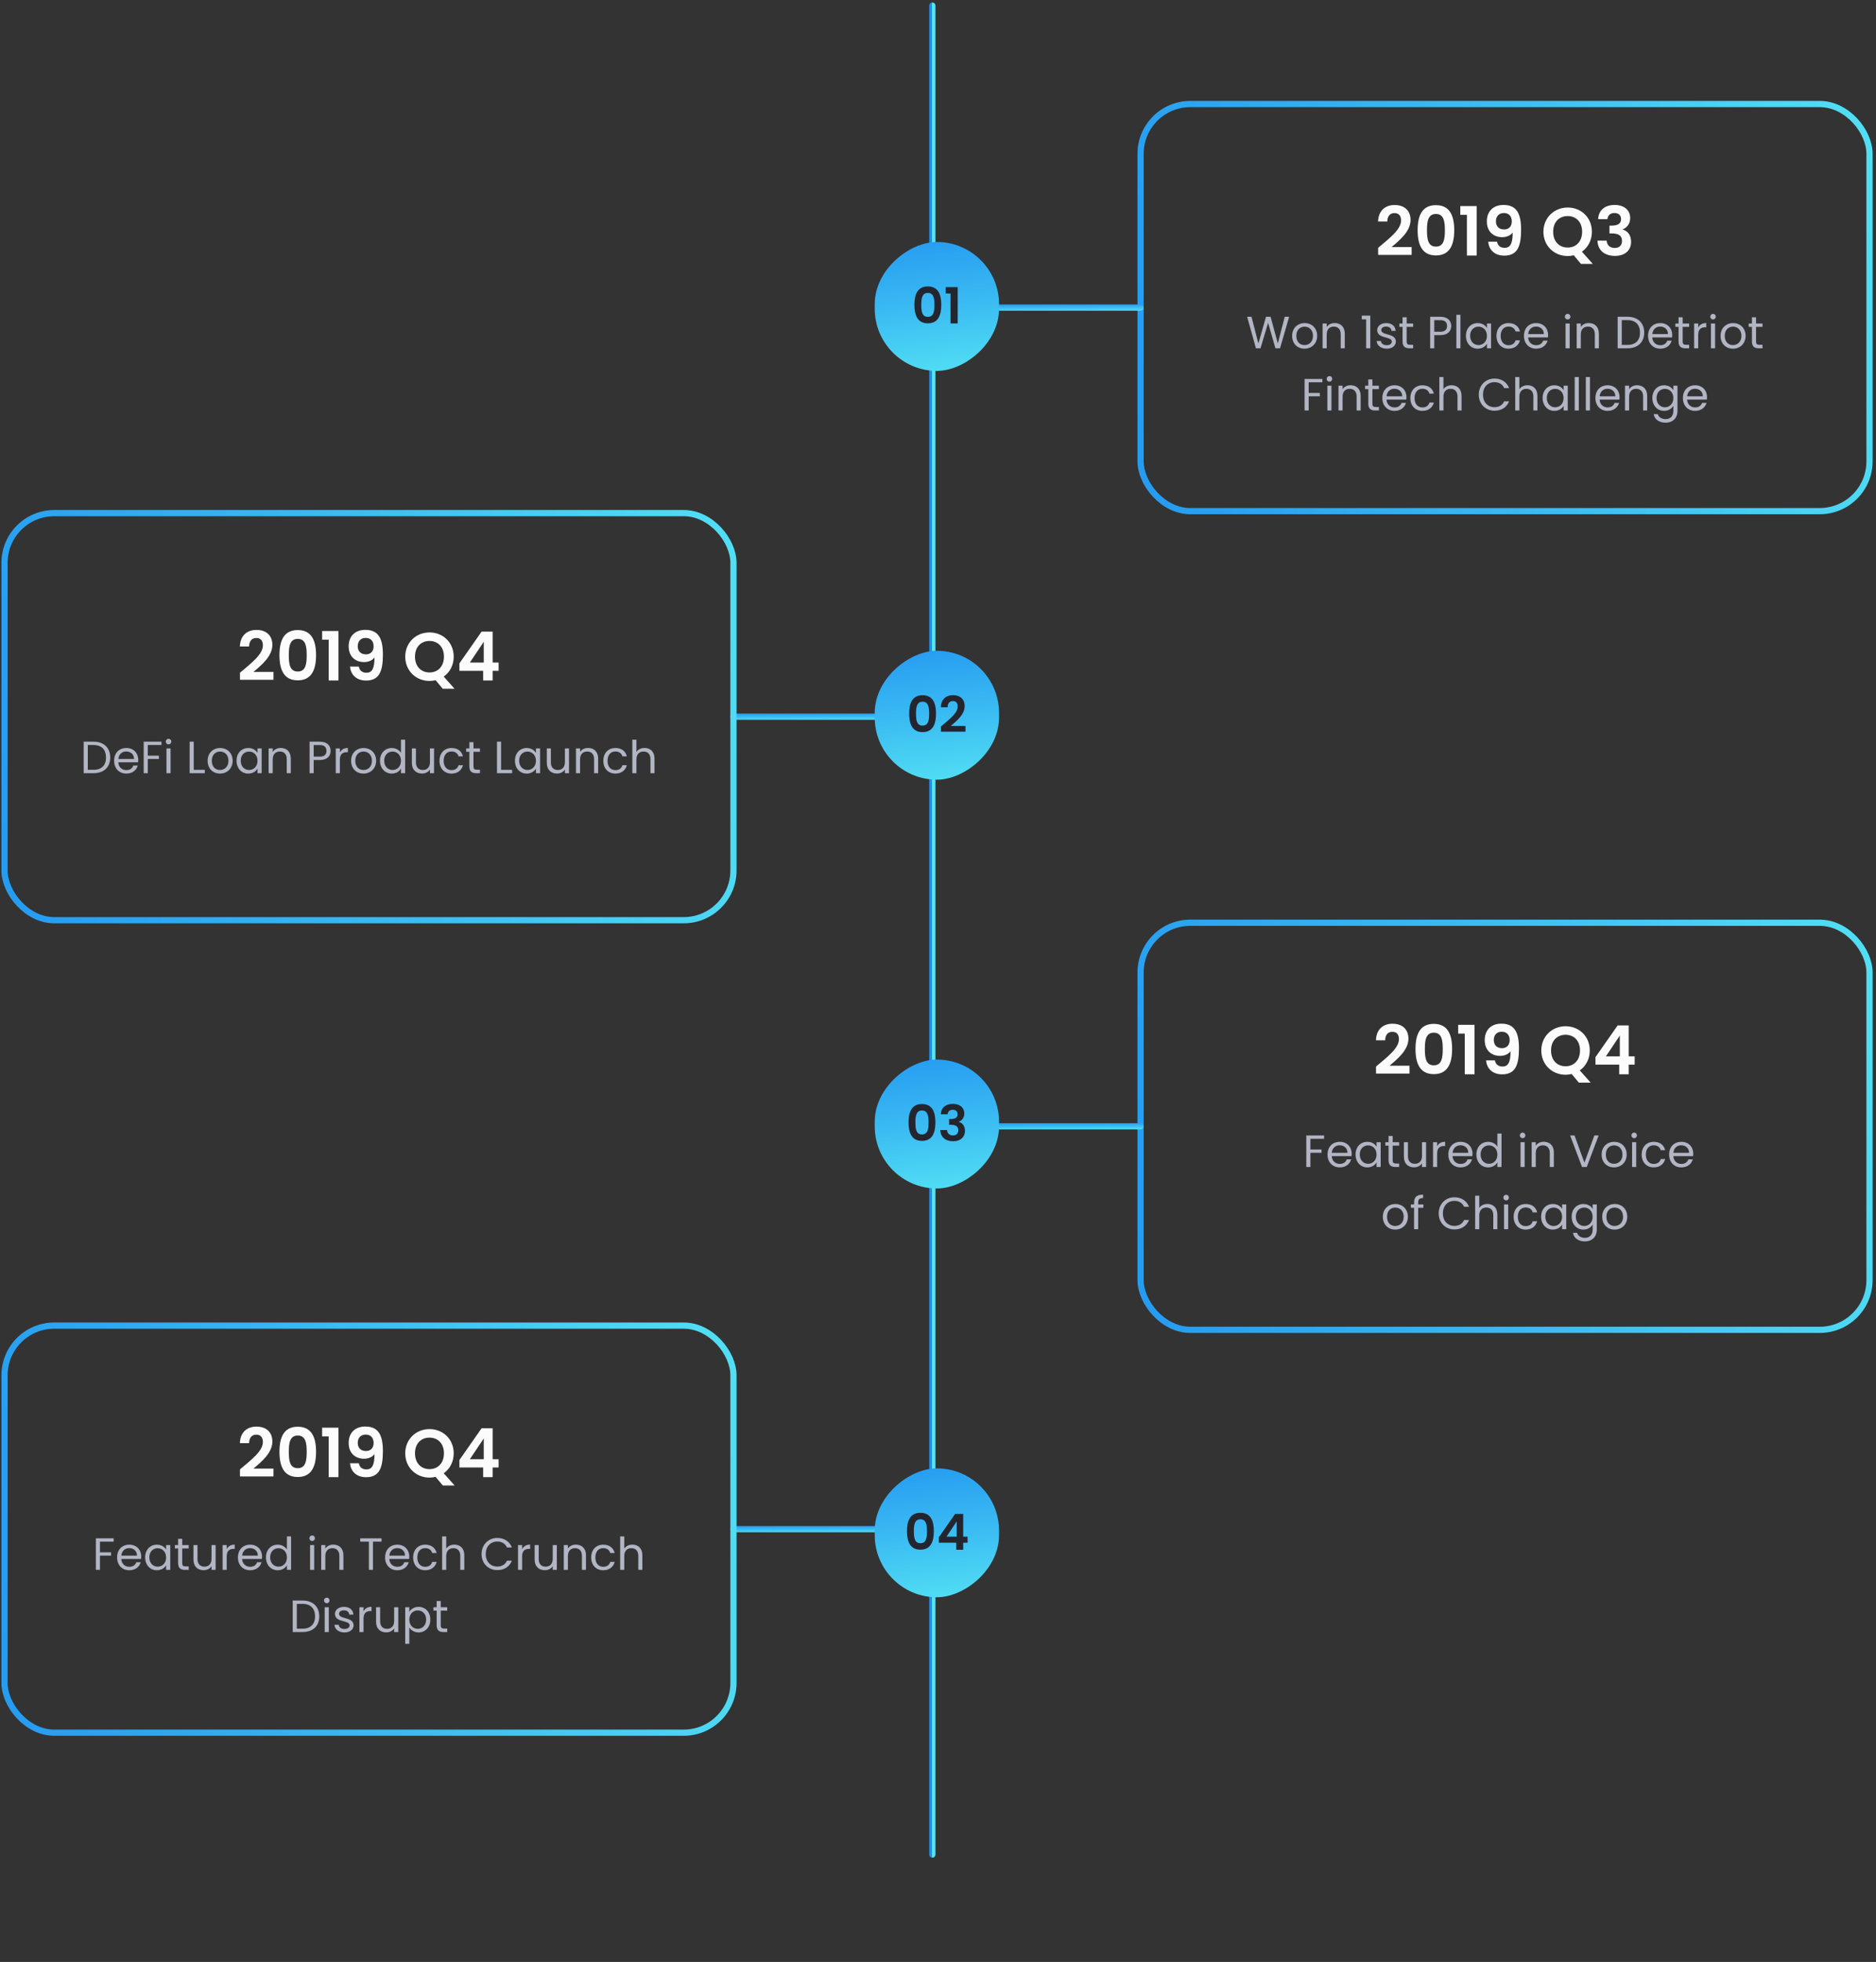 <svg width="332" height="347" viewBox="0 0 332 347" fill="none" xmlns="http://www.w3.org/2000/svg">
<rect x="0" y="0" width="332" height="347" fill="#333333" stroke="none"/>
<path d="M243.894 45.08H249.822V43.688H246.282C247.674 42.512 249.63 40.928 249.63 38.9C249.63 37.376 248.682 36.26 246.798 36.26C245.226 36.26 243.942 37.184 243.882 39.188H245.514C245.526 38.264 245.97 37.688 246.774 37.688C247.602 37.688 247.95 38.216 247.95 38.996C247.95 40.604 245.874 42.152 243.894 43.832V45.08ZM250.88 40.712C250.88 43.268 251.648 45.176 254.12 45.176C256.592 45.176 257.36 43.268 257.36 40.712C257.36 38.18 256.592 36.284 254.12 36.284C251.648 36.284 250.88 38.18 250.88 40.712ZM255.704 40.712C255.704 42.272 255.536 43.616 254.12 43.616C252.704 43.616 252.536 42.272 252.536 40.712C252.536 39.212 252.704 37.844 254.12 37.844C255.536 37.844 255.704 39.212 255.704 40.712ZM259.598 45.2H261.326V36.452H258.434V38H259.598V45.2ZM263.37 42.74C263.466 44.024 264.354 45.212 266.214 45.212C268.53 45.212 269.19 43.604 269.19 40.628C269.19 37.856 268.458 36.248 266.082 36.248C264.234 36.248 263.13 37.4 263.13 39.152C263.13 41 264.342 41.948 265.854 41.948C266.622 41.948 267.33 41.648 267.702 41.132C267.702 43.1 267.27 43.832 266.286 43.832C265.506 43.832 265.062 43.436 264.93 42.74H263.37ZM266.202 40.58C265.182 40.58 264.738 39.932 264.738 39.14C264.738 38.264 265.266 37.676 266.142 37.676C266.994 37.676 267.546 38.204 267.546 39.164C267.546 40.016 267.042 40.58 266.202 40.58ZM274.869 40.988C274.869 39.284 275.913 38.216 277.437 38.216C278.949 38.216 279.993 39.284 279.993 40.988C279.993 42.692 278.949 43.784 277.437 43.784C275.913 43.784 274.869 42.692 274.869 40.988ZM281.721 40.988C281.721 38.48 279.825 36.704 277.437 36.704C275.073 36.704 273.141 38.48 273.141 40.988C273.141 43.508 275.073 45.284 277.437 45.284C277.809 45.284 278.181 45.236 278.517 45.152L279.789 46.676H281.877L279.957 44.516C281.025 43.76 281.721 42.512 281.721 40.988ZM282.826 38.756H284.47C284.53 38.204 284.878 37.676 285.694 37.676C286.462 37.676 286.882 38.084 286.882 38.768C286.882 39.632 286.162 39.908 285.178 39.908H284.83V41.288H285.178C286.426 41.288 287.05 41.648 287.05 42.632C287.05 43.328 286.618 43.856 285.778 43.856C284.878 43.856 284.374 43.316 284.338 42.56H282.706C282.778 44.396 284.086 45.26 285.814 45.26C287.65 45.26 288.658 44.204 288.658 42.776C288.658 41.588 288.07 40.868 287.182 40.592V40.544C287.818 40.328 288.502 39.656 288.502 38.564C288.502 37.268 287.542 36.248 285.742 36.248C284.062 36.248 282.91 37.136 282.826 38.756Z" fill="#FCFCFD"/>
<path d="M222.267 61.608L223.075 61.6L224.419 57.112L225.715 61.6H226.531L228.147 56.024H227.363L226.139 60.736L224.859 56.024H224.043L222.699 60.752L221.483 56.024H220.707L222.267 61.608ZM233.104 59.4C233.104 58.016 232.136 57.144 230.888 57.144C229.648 57.144 228.672 58.016 228.672 59.4C228.672 60.792 229.616 61.672 230.856 61.672C232.104 61.672 233.104 60.792 233.104 59.4ZM229.416 59.4C229.416 58.296 230.112 57.776 230.88 57.776C231.632 57.776 232.36 58.296 232.36 59.4C232.36 60.512 231.616 61.032 230.856 61.032C230.096 61.032 229.416 60.512 229.416 59.4ZM237.269 61.6H237.989V59.016C237.989 57.76 237.213 57.136 236.197 57.136C235.605 57.136 235.077 57.384 234.789 57.84V57.216H234.061V61.6H234.789V59.176C234.789 58.232 235.301 57.768 236.045 57.768C236.781 57.768 237.269 58.224 237.269 59.12V61.6ZM241.767 61.6H242.503V55.816H240.999V56.48H241.767V61.6ZM247.026 60.408C246.994 58.84 244.45 59.408 244.45 58.368C244.45 58.016 244.77 57.76 245.306 57.76C245.89 57.76 246.226 58.08 246.258 58.52H246.986C246.938 57.664 246.298 57.144 245.33 57.144C244.354 57.144 243.722 57.696 243.722 58.368C243.722 60 246.314 59.432 246.314 60.408C246.314 60.768 245.994 61.056 245.418 61.056C244.802 61.056 244.426 60.736 244.386 60.312H243.634C243.682 61.112 244.402 61.672 245.426 61.672C246.394 61.672 247.026 61.128 247.026 60.408ZM248.214 60.4C248.214 61.28 248.654 61.6 249.43 61.6H250.086V60.984H249.549C249.102 60.984 248.942 60.832 248.942 60.4V57.816H250.086V57.216H248.942V56.112H248.214V57.216H247.646V57.816H248.214V60.4ZM253.828 58.672V56.624H254.9C255.732 56.624 256.084 57.008 256.084 57.656C256.084 58.28 255.732 58.672 254.9 58.672H253.828ZM256.828 57.656C256.828 56.744 256.212 56.024 254.9 56.024H253.1V61.6H253.828V59.272H254.9C256.284 59.272 256.828 58.504 256.828 57.656ZM257.733 61.6H258.461V55.68H257.733V61.6ZM259.43 59.392C259.43 60.752 260.334 61.672 261.502 61.672C262.31 61.672 262.878 61.256 263.142 60.784V61.6H263.878V57.216H263.142V58.016C262.886 57.56 262.326 57.144 261.51 57.144C260.334 57.144 259.43 58.024 259.43 59.392ZM263.142 59.4C263.142 60.432 262.454 61.032 261.654 61.032C260.854 61.032 260.174 60.424 260.174 59.392C260.174 58.36 260.854 57.776 261.654 57.776C262.454 57.776 263.142 58.384 263.142 59.4ZM264.836 59.4C264.836 60.792 265.724 61.672 266.972 61.672C268.06 61.672 268.772 61.064 268.996 60.192H268.212C268.052 60.744 267.62 61.056 266.972 61.056C266.172 61.056 265.58 60.488 265.58 59.4C265.58 58.328 266.172 57.76 266.972 57.76C267.62 57.76 268.06 58.096 268.212 58.624H268.996C268.772 57.704 268.06 57.144 266.972 57.144C265.724 57.144 264.836 58.024 264.836 59.4ZM271.832 57.76C272.584 57.76 273.224 58.232 273.216 59.088H270.448C270.528 58.232 271.12 57.76 271.832 57.76ZM273.88 60.248H273.096C272.936 60.72 272.52 61.056 271.864 61.056C271.12 61.056 270.496 60.568 270.44 59.68H273.944C273.96 59.528 273.968 59.4 273.968 59.24C273.968 58.04 273.136 57.144 271.864 57.144C270.584 57.144 269.696 58.016 269.696 59.4C269.696 60.792 270.616 61.672 271.864 61.672C272.952 61.672 273.656 61.048 273.88 60.248ZM277.061 61.6H277.789V57.216H277.061V61.6ZM277.437 56.504C277.701 56.504 277.917 56.288 277.917 56.008C277.917 55.728 277.701 55.512 277.437 55.512C277.157 55.512 276.941 55.728 276.941 56.008C276.941 56.288 277.157 56.504 277.437 56.504ZM282.238 61.6H282.958V59.016C282.958 57.76 282.182 57.136 281.166 57.136C280.574 57.136 280.046 57.384 279.758 57.84V57.216H279.03V61.6H279.758V59.176C279.758 58.232 280.27 57.768 281.014 57.768C281.75 57.768 282.238 58.224 282.238 59.12V61.6ZM288.016 56.024H286.28V61.6H288.016C289.848 61.6 290.976 60.552 290.976 58.824C290.976 57.096 289.848 56.024 288.016 56.024ZM287.008 61V56.616H288.016C289.472 56.616 290.232 57.464 290.232 58.824C290.232 60.184 289.472 61 288.016 61H287.008ZM293.8 57.76C294.552 57.76 295.192 58.232 295.184 59.088H292.416C292.496 58.232 293.088 57.76 293.8 57.76ZM295.848 60.248H295.064C294.904 60.72 294.488 61.056 293.832 61.056C293.088 61.056 292.464 60.568 292.408 59.68H295.912C295.928 59.528 295.936 59.4 295.936 59.24C295.936 58.04 295.104 57.144 293.832 57.144C292.552 57.144 291.664 58.016 291.664 59.4C291.664 60.792 292.584 61.672 293.832 61.672C294.92 61.672 295.624 61.048 295.848 60.248ZM297.057 60.4C297.057 61.28 297.497 61.6 298.273 61.6H298.929V60.984H298.393C297.945 60.984 297.785 60.832 297.785 60.4V57.816H298.929V57.216H297.785V56.112H297.057V57.216H296.489V57.816H297.057V60.4ZM300.539 59.216C300.539 58.2 301.067 57.888 301.763 57.888H301.955V57.136C301.259 57.136 300.787 57.44 300.539 57.928V57.216H299.811V61.6H300.539V59.216ZM302.796 61.6H303.524V57.216H302.796V61.6ZM303.172 56.504C303.436 56.504 303.652 56.288 303.652 56.008C303.652 55.728 303.436 55.512 303.172 55.512C302.892 55.512 302.676 55.728 302.676 56.008C302.676 56.288 302.892 56.504 303.172 56.504ZM308.924 59.4C308.924 58.016 307.956 57.144 306.708 57.144C305.468 57.144 304.492 58.016 304.492 59.4C304.492 60.792 305.436 61.672 306.676 61.672C307.924 61.672 308.924 60.792 308.924 59.4ZM305.236 59.4C305.236 58.296 305.932 57.776 306.7 57.776C307.452 57.776 308.18 58.296 308.18 59.4C308.18 60.512 307.436 61.032 306.676 61.032C305.916 61.032 305.236 60.512 305.236 59.4ZM310.042 60.4C310.042 61.28 310.482 61.6 311.258 61.6H311.914V60.984H311.378C310.93 60.984 310.77 60.832 310.77 60.4V57.816H311.914V57.216H310.77V56.112H310.042V57.216H309.474V57.816H310.042V60.4ZM230.874 72.6H231.602V70.088H233.57V69.496H231.602V67.616H234.026V67.024H230.874V72.6ZM234.905 72.6H235.633V68.216H234.905V72.6ZM235.281 67.504C235.545 67.504 235.761 67.288 235.761 67.008C235.761 66.728 235.545 66.512 235.281 66.512C235.001 66.512 234.785 66.728 234.785 67.008C234.785 67.288 235.001 67.504 235.281 67.504ZM240.082 72.6H240.802V70.016C240.802 68.76 240.026 68.136 239.01 68.136C238.418 68.136 237.89 68.384 237.602 68.84V68.216H236.874V72.6H237.602V70.176C237.602 69.232 238.114 68.768 238.858 68.768C239.594 68.768 240.082 69.224 240.082 70.12V72.6ZM242.151 71.4C242.151 72.28 242.591 72.6 243.367 72.6H244.023V71.984H243.487C243.039 71.984 242.879 71.832 242.879 71.4V68.816H244.023V68.216H242.879V67.112H242.151V68.216H241.583V68.816H242.151V71.4ZM246.769 68.76C247.521 68.76 248.161 69.232 248.153 70.088H245.385C245.465 69.232 246.057 68.76 246.769 68.76ZM248.817 71.248H248.033C247.873 71.72 247.457 72.056 246.801 72.056C246.057 72.056 245.433 71.568 245.377 70.68H248.881C248.897 70.528 248.905 70.4 248.905 70.24C248.905 69.04 248.073 68.144 246.801 68.144C245.521 68.144 244.633 69.016 244.633 70.4C244.633 71.792 245.553 72.672 246.801 72.672C247.889 72.672 248.593 72.048 248.817 71.248ZM249.594 70.4C249.594 71.792 250.482 72.672 251.73 72.672C252.818 72.672 253.53 72.064 253.754 71.192H252.97C252.81 71.744 252.378 72.056 251.73 72.056C250.93 72.056 250.338 71.488 250.338 70.4C250.338 69.328 250.93 68.76 251.73 68.76C252.378 68.76 252.818 69.096 252.97 69.624H253.754C253.53 68.704 252.818 68.144 251.73 68.144C250.482 68.144 249.594 69.024 249.594 70.4ZM254.725 72.6H255.453V70.176C255.453 69.232 255.965 68.768 256.709 68.768C257.445 68.768 257.933 69.224 257.933 70.12V72.6H258.653V70.016C258.653 68.76 257.877 68.136 256.901 68.136C256.285 68.136 255.741 68.384 255.453 68.848V66.68H254.725V72.6ZM261.703 69.808C261.703 71.48 262.927 72.648 264.487 72.648C265.695 72.648 266.655 72.048 267.071 70.976H266.199C265.895 71.64 265.303 72.016 264.487 72.016C263.319 72.016 262.447 71.168 262.447 69.808C262.447 68.44 263.319 67.592 264.487 67.592C265.303 67.592 265.895 67.968 266.199 68.64H267.071C266.655 67.56 265.695 66.952 264.487 66.952C262.927 66.952 261.703 68.136 261.703 69.808ZM268.155 72.6H268.883V70.176C268.883 69.232 269.395 68.768 270.139 68.768C270.875 68.768 271.363 69.224 271.363 70.12V72.6H272.083V70.016C272.083 68.76 271.307 68.136 270.331 68.136C269.715 68.136 269.171 68.384 268.883 68.848V66.68H268.155V72.6ZM273 70.392C273 71.752 273.904 72.672 275.072 72.672C275.88 72.672 276.448 72.256 276.712 71.784V72.6H277.448V68.216H276.712V69.016C276.456 68.56 275.896 68.144 275.08 68.144C273.904 68.144 273 69.024 273 70.392ZM276.712 70.4C276.712 71.432 276.024 72.032 275.224 72.032C274.424 72.032 273.744 71.424 273.744 70.392C273.744 69.36 274.424 68.776 275.224 68.776C276.024 68.776 276.712 69.384 276.712 70.4ZM278.679 72.6H279.407V66.68H278.679V72.6ZM280.647 72.6H281.375V66.68H280.647V72.6ZM284.48 68.76C285.232 68.76 285.872 69.232 285.864 70.088H283.096C283.176 69.232 283.768 68.76 284.48 68.76ZM286.528 71.248H285.744C285.584 71.72 285.168 72.056 284.512 72.056C283.768 72.056 283.144 71.568 283.088 70.68H286.592C286.608 70.528 286.616 70.4 286.616 70.24C286.616 69.04 285.784 68.144 284.512 68.144C283.232 68.144 282.344 69.016 282.344 70.4C282.344 71.792 283.264 72.672 284.512 72.672C285.6 72.672 286.304 72.048 286.528 71.248ZM290.785 72.6H291.505V70.016C291.505 68.76 290.729 68.136 289.713 68.136C289.121 68.136 288.593 68.384 288.305 68.84V68.216H287.577V72.6H288.305V70.176C288.305 69.232 288.817 68.768 289.561 68.768C290.297 68.768 290.785 69.224 290.785 70.12V72.6ZM292.422 70.392C292.422 71.752 293.326 72.672 294.502 72.672C295.302 72.672 295.87 72.248 296.134 71.776V72.696C296.134 73.632 295.55 74.128 294.774 74.128C294.054 74.128 293.534 73.768 293.374 73.24H292.654C292.798 74.176 293.622 74.76 294.774 74.76C296.062 74.76 296.87 73.904 296.87 72.696V68.216H296.134V69.016C295.878 68.544 295.302 68.144 294.502 68.144C293.326 68.144 292.422 69.024 292.422 70.392ZM296.134 70.4C296.134 71.432 295.446 72.032 294.646 72.032C293.846 72.032 293.166 71.424 293.166 70.392C293.166 69.36 293.846 68.776 294.646 68.776C295.446 68.776 296.134 69.384 296.134 70.4ZM299.964 68.76C300.716 68.76 301.356 69.232 301.348 70.088H298.58C298.66 69.232 299.252 68.76 299.964 68.76ZM302.012 71.248H301.228C301.068 71.72 300.652 72.056 299.996 72.056C299.252 72.056 298.628 71.568 298.572 70.68H302.076C302.092 70.528 302.1 70.4 302.1 70.24C302.1 69.04 301.268 68.144 299.996 68.144C298.716 68.144 297.828 69.016 297.828 70.4C297.828 71.792 298.748 72.672 299.996 72.672C301.084 72.672 301.788 72.048 302.012 71.248Z" fill="#B1B5C4"/>
<rect x="201.852" y="18.4" width="129" height="72" rx="8.8" stroke="url(#paint0_linear_894_2998)" stroke-width="1.1"/>
<path d="M201.852 54.4H176.552" stroke="url(#paint1_linear_894_2998)" stroke-width="1.1" stroke-linecap="round" stroke-linejoin="round"/>
<circle cx="171.601" cy="54.4" r="4.95" transform="rotate(90 171.601 54.4)" fill="url(#paint2_linear_894_2998)"/>
<path d="M243.518 189.88H249.446V188.488H245.906C247.298 187.312 249.254 185.728 249.254 183.7C249.254 182.176 248.306 181.06 246.422 181.06C244.85 181.06 243.566 181.984 243.506 183.988H245.138C245.15 183.064 245.594 182.488 246.398 182.488C247.226 182.488 247.574 183.016 247.574 183.796C247.574 185.404 245.498 186.952 243.518 188.632V189.88ZM250.504 185.512C250.504 188.068 251.272 189.976 253.744 189.976C256.216 189.976 256.984 188.068 256.984 185.512C256.984 182.98 256.216 181.084 253.744 181.084C251.272 181.084 250.504 182.98 250.504 185.512ZM255.328 185.512C255.328 187.072 255.16 188.416 253.744 188.416C252.328 188.416 252.16 187.072 252.16 185.512C252.16 184.012 252.328 182.644 253.744 182.644C255.16 182.644 255.328 184.012 255.328 185.512ZM259.222 190H260.95V181.252H258.058V182.8H259.222V190ZM262.994 187.54C263.09 188.824 263.978 190.012 265.838 190.012C268.154 190.012 268.814 188.404 268.814 185.428C268.814 182.656 268.082 181.048 265.706 181.048C263.858 181.048 262.754 182.2 262.754 183.952C262.754 185.8 263.966 186.748 265.478 186.748C266.246 186.748 266.954 186.448 267.326 185.932C267.326 187.9 266.894 188.632 265.91 188.632C265.13 188.632 264.686 188.236 264.554 187.54H262.994ZM265.826 185.38C264.806 185.38 264.362 184.732 264.362 183.94C264.362 183.064 264.89 182.476 265.766 182.476C266.618 182.476 267.17 183.004 267.17 183.964C267.17 184.816 266.666 185.38 265.826 185.38ZM274.493 185.788C274.493 184.084 275.537 183.016 277.061 183.016C278.573 183.016 279.617 184.084 279.617 185.788C279.617 187.492 278.573 188.584 277.061 188.584C275.537 188.584 274.493 187.492 274.493 185.788ZM281.345 185.788C281.345 183.28 279.449 181.504 277.061 181.504C274.697 181.504 272.765 183.28 272.765 185.788C272.765 188.308 274.697 190.084 277.061 190.084C277.433 190.084 277.805 190.036 278.141 189.952L279.413 191.476H281.501L279.581 189.316C280.649 188.56 281.345 187.312 281.345 185.788ZM286.554 190H288.234V188.296H289.29V186.832H288.234V181.36H286.278L282.354 186.976V188.296H286.554V190ZM284.202 186.832L286.662 183.16V186.832H284.202Z" fill="#FCFCFD"/>
<path d="M231.178 206.4H231.906V203.888H233.874V203.296H231.906V201.416H234.33V200.824H231.178V206.4ZM237.073 202.56C237.825 202.56 238.465 203.032 238.457 203.888H235.689C235.769 203.032 236.361 202.56 237.073 202.56ZM239.121 205.048H238.337C238.177 205.52 237.761 205.856 237.105 205.856C236.361 205.856 235.737 205.368 235.681 204.48H239.185C239.201 204.328 239.209 204.2 239.209 204.04C239.209 202.84 238.377 201.944 237.105 201.944C235.825 201.944 234.937 202.816 234.937 204.2C234.937 205.592 235.857 206.472 237.105 206.472C238.193 206.472 238.897 205.848 239.121 205.048ZM239.898 204.192C239.898 205.552 240.802 206.472 241.97 206.472C242.778 206.472 243.346 206.056 243.61 205.584V206.4H244.346V202.016H243.61V202.816C243.354 202.36 242.794 201.944 241.978 201.944C240.802 201.944 239.898 202.824 239.898 204.192ZM243.61 204.2C243.61 205.232 242.922 205.832 242.122 205.832C241.322 205.832 240.642 205.224 240.642 204.192C240.642 203.16 241.322 202.576 242.122 202.576C242.922 202.576 243.61 203.184 243.61 204.2ZM245.736 205.2C245.736 206.08 246.176 206.4 246.952 206.4H247.608V205.784H247.072C246.624 205.784 246.464 205.632 246.464 205.2V202.616H247.608V202.016H246.464V200.912H245.736V202.016H245.168V202.616H245.736V205.2ZM252.378 202.016H251.65V204.424C251.65 205.368 251.146 205.832 250.394 205.832C249.658 205.832 249.17 205.376 249.17 204.488V202.016H248.45V204.584C248.45 205.84 249.242 206.464 250.25 206.464C250.834 206.464 251.37 206.208 251.65 205.752V206.4H252.378V202.016ZM254.335 204.016C254.335 203 254.863 202.688 255.559 202.688H255.751V201.936C255.055 201.936 254.583 202.24 254.335 202.728V202.016H253.607V206.4H254.335V204.016ZM258.456 202.56C259.208 202.56 259.848 203.032 259.84 203.888H257.072C257.152 203.032 257.744 202.56 258.456 202.56ZM260.504 205.048H259.72C259.56 205.52 259.144 205.856 258.488 205.856C257.744 205.856 257.12 205.368 257.064 204.48H260.568C260.584 204.328 260.592 204.2 260.592 204.04C260.592 202.84 259.76 201.944 258.488 201.944C257.208 201.944 256.32 202.816 256.32 204.2C256.32 205.592 257.24 206.472 258.488 206.472C259.576 206.472 260.28 205.848 260.504 205.048ZM261.281 204.192C261.281 205.552 262.185 206.472 263.361 206.472C264.161 206.472 264.729 206.064 264.993 205.576V206.4H265.729V200.48H264.993V202.8C264.689 202.296 264.057 201.944 263.369 201.944C262.185 201.944 261.281 202.824 261.281 204.192ZM264.993 204.2C264.993 205.232 264.305 205.832 263.505 205.832C262.705 205.832 262.025 205.224 262.025 204.192C262.025 203.16 262.705 202.576 263.505 202.576C264.305 202.576 264.993 203.184 264.993 204.2ZM269.092 206.4H269.82V202.016H269.092V206.4ZM269.468 201.304C269.732 201.304 269.948 201.088 269.948 200.808C269.948 200.528 269.732 200.312 269.468 200.312C269.188 200.312 268.972 200.528 268.972 200.808C268.972 201.088 269.188 201.304 269.468 201.304ZM274.269 206.4H274.989V203.816C274.989 202.56 274.213 201.936 273.197 201.936C272.605 201.936 272.077 202.184 271.789 202.64V202.016H271.061V206.4H271.789V203.976C271.789 203.032 272.301 202.568 273.045 202.568C273.781 202.568 274.269 203.024 274.269 203.92V206.4ZM280.399 205.632L278.647 200.824H277.871L279.975 206.4H280.815L282.919 200.824H282.151L280.399 205.632ZM287.877 204.2C287.877 202.816 286.909 201.944 285.661 201.944C284.421 201.944 283.445 202.816 283.445 204.2C283.445 205.592 284.389 206.472 285.629 206.472C286.877 206.472 287.877 205.592 287.877 204.2ZM284.189 204.2C284.189 203.096 284.885 202.576 285.653 202.576C286.405 202.576 287.133 203.096 287.133 204.2C287.133 205.312 286.389 205.832 285.629 205.832C284.869 205.832 284.189 205.312 284.189 204.2ZM288.834 206.4H289.562V202.016H288.834V206.4ZM289.21 201.304C289.474 201.304 289.69 201.088 289.69 200.808C289.69 200.528 289.474 200.312 289.21 200.312C288.93 200.312 288.714 200.528 288.714 200.808C288.714 201.088 288.93 201.304 289.21 201.304ZM290.531 204.2C290.531 205.592 291.419 206.472 292.667 206.472C293.755 206.472 294.467 205.864 294.691 204.992H293.907C293.747 205.544 293.315 205.856 292.667 205.856C291.867 205.856 291.275 205.288 291.275 204.2C291.275 203.128 291.867 202.56 292.667 202.56C293.315 202.56 293.755 202.896 293.907 203.424H294.691C294.467 202.504 293.755 201.944 292.667 201.944C291.419 201.944 290.531 202.824 290.531 204.2ZM297.526 202.56C298.278 202.56 298.918 203.032 298.91 203.888H296.142C296.222 203.032 296.814 202.56 297.526 202.56ZM299.574 205.048H298.79C298.63 205.52 298.214 205.856 297.558 205.856C296.814 205.856 296.19 205.368 296.134 204.48H299.638C299.654 204.328 299.662 204.2 299.662 204.04C299.662 202.84 298.83 201.944 297.558 201.944C296.278 201.944 295.39 202.816 295.39 204.2C295.39 205.592 296.31 206.472 297.558 206.472C298.646 206.472 299.35 205.848 299.574 205.048ZM249.158 215.2C249.158 213.816 248.19 212.944 246.942 212.944C245.702 212.944 244.726 213.816 244.726 215.2C244.726 216.592 245.67 217.472 246.91 217.472C248.158 217.472 249.158 216.592 249.158 215.2ZM245.47 215.2C245.47 214.096 246.166 213.576 246.934 213.576C247.686 213.576 248.414 214.096 248.414 215.2C248.414 216.312 247.67 216.832 246.91 216.832C246.15 216.832 245.47 216.312 245.47 215.2ZM250.251 217.4H250.979V213.616H251.899V213.016H250.979V212.704C250.979 212.136 251.195 211.896 251.851 211.896V211.288C250.731 211.288 250.251 211.728 250.251 212.704V213.016H249.683V213.616H250.251V217.4ZM254.609 214.608C254.609 216.28 255.833 217.448 257.393 217.448C258.601 217.448 259.561 216.848 259.977 215.776H259.105C258.801 216.44 258.209 216.816 257.393 216.816C256.225 216.816 255.353 215.968 255.353 214.608C255.353 213.24 256.225 212.392 257.393 212.392C258.209 212.392 258.801 212.768 259.105 213.44H259.977C259.561 212.36 258.601 211.752 257.393 211.752C255.833 211.752 254.609 212.936 254.609 214.608ZM261.061 217.4H261.789V214.976C261.789 214.032 262.301 213.568 263.045 213.568C263.781 213.568 264.269 214.024 264.269 214.92V217.4H264.989V214.816C264.989 213.56 264.213 212.936 263.237 212.936C262.621 212.936 262.077 213.184 261.789 213.648V211.48H261.061V217.4ZM266.178 217.4H266.906V213.016H266.178V217.4ZM266.554 212.304C266.818 212.304 267.034 212.088 267.034 211.808C267.034 211.528 266.818 211.312 266.554 211.312C266.274 211.312 266.058 211.528 266.058 211.808C266.058 212.088 266.274 212.304 266.554 212.304ZM267.874 215.2C267.874 216.592 268.762 217.472 270.01 217.472C271.098 217.472 271.81 216.864 272.034 215.992H271.25C271.09 216.544 270.658 216.856 270.01 216.856C269.21 216.856 268.618 216.288 268.618 215.2C268.618 214.128 269.21 213.56 270.01 213.56C270.658 213.56 271.098 213.896 271.25 214.424H272.034C271.81 213.504 271.098 212.944 270.01 212.944C268.762 212.944 267.874 213.824 267.874 215.2ZM272.734 215.192C272.734 216.552 273.638 217.472 274.806 217.472C275.614 217.472 276.182 217.056 276.446 216.584V217.4H277.182V213.016H276.446V213.816C276.19 213.36 275.63 212.944 274.814 212.944C273.638 212.944 272.734 213.824 272.734 215.192ZM276.446 215.2C276.446 216.232 275.758 216.832 274.958 216.832C274.158 216.832 273.478 216.224 273.478 215.192C273.478 214.16 274.158 213.576 274.958 213.576C275.758 213.576 276.446 214.184 276.446 215.2ZM278.14 215.192C278.14 216.552 279.044 217.472 280.22 217.472C281.02 217.472 281.588 217.048 281.852 216.576V217.496C281.852 218.432 281.268 218.928 280.492 218.928C279.772 218.928 279.252 218.568 279.092 218.04H278.372C278.516 218.976 279.34 219.56 280.492 219.56C281.78 219.56 282.588 218.704 282.588 217.496V213.016H281.852V213.816C281.596 213.344 281.02 212.944 280.22 212.944C279.044 212.944 278.14 213.824 278.14 215.192ZM281.852 215.2C281.852 216.232 281.164 216.832 280.364 216.832C279.564 216.832 278.884 216.224 278.884 215.192C278.884 214.16 279.564 213.576 280.364 213.576C281.164 213.576 281.852 214.184 281.852 215.2ZM287.978 215.2C287.978 213.816 287.01 212.944 285.762 212.944C284.522 212.944 283.546 213.816 283.546 215.2C283.546 216.592 284.49 217.472 285.73 217.472C286.978 217.472 287.978 216.592 287.978 215.2ZM284.29 215.2C284.29 214.096 284.986 213.576 285.754 213.576C286.506 213.576 287.234 214.096 287.234 215.2C287.234 216.312 286.49 216.832 285.73 216.832C284.97 216.832 284.29 216.312 284.29 215.2Z" fill="#B1B5C4"/>
<rect x="201.852" y="163.2" width="129" height="72" rx="8.8" stroke="url(#paint3_linear_894_2998)" stroke-width="1.1"/>
<path d="M201.852 199.2H176.552" stroke="url(#paint4_linear_894_2998)" stroke-width="1.1" stroke-linecap="round" stroke-linejoin="round"/>
<circle cx="171.601" cy="199.2" r="4.95" transform="rotate(90 171.601 199.2)" fill="url(#paint5_linear_894_2998)"/>
<circle cx="160.05" cy="126.751" r="4.95" transform="rotate(90 160.05 126.751)" fill="url(#paint6_linear_894_2998)"/>
<path d="M155.102 126.751H129.802" stroke="url(#paint7_linear_894_2998)" stroke-width="1.1" stroke-linecap="round" stroke-linejoin="round"/>
<path d="M42.467 120.23H48.395V118.838H44.855C46.247 117.662 48.203 116.078 48.203 114.05C48.203 112.526 47.255 111.41 45.371 111.41C43.799 111.41 42.515 112.334 42.455 114.338H44.087C44.099 113.414 44.543 112.838 45.347 112.838C46.175 112.838 46.523 113.366 46.523 114.146C46.523 115.754 44.447 117.302 42.467 118.982V120.23ZM49.454 115.862C49.454 118.418 50.222 120.326 52.694 120.326C55.166 120.326 55.934 118.418 55.934 115.862C55.934 113.33 55.166 111.434 52.694 111.434C50.222 111.434 49.454 113.33 49.454 115.862ZM54.278 115.862C54.278 117.422 54.11 118.766 52.694 118.766C51.278 118.766 51.11 117.422 51.11 115.862C51.11 114.362 51.278 112.994 52.694 112.994C54.11 112.994 54.278 114.362 54.278 115.862ZM58.171 120.35H59.899V111.602H57.007V113.15H58.171V120.35ZM61.943 117.89C62.039 119.174 62.927 120.362 64.787 120.362C67.103 120.362 67.763 118.754 67.763 115.778C67.763 113.006 67.031 111.398 64.655 111.398C62.807 111.398 61.703 112.55 61.703 114.302C61.703 116.15 62.915 117.098 64.427 117.098C65.195 117.098 65.903 116.798 66.275 116.282C66.275 118.25 65.843 118.982 64.859 118.982C64.079 118.982 63.635 118.586 63.503 117.89H61.943ZM64.775 115.73C63.755 115.73 63.311 115.082 63.311 114.29C63.311 113.414 63.839 112.826 64.715 112.826C65.567 112.826 66.119 113.354 66.119 114.314C66.119 115.166 65.615 115.73 64.775 115.73ZM73.442 116.138C73.442 114.434 74.486 113.366 76.01 113.366C77.522 113.366 78.566 114.434 78.566 116.138C78.566 117.842 77.522 118.934 76.01 118.934C74.486 118.934 73.442 117.842 73.442 116.138ZM80.294 116.138C80.294 113.63 78.398 111.854 76.01 111.854C73.646 111.854 71.714 113.63 71.714 116.138C71.714 118.658 73.646 120.434 76.01 120.434C76.382 120.434 76.754 120.386 77.09 120.302L78.362 121.826H80.45L78.53 119.666C79.598 118.91 80.294 117.662 80.294 116.138ZM85.504 120.35H87.183V118.646H88.24V117.182H87.183V111.71H85.228L81.303 117.326V118.646H85.504V120.35ZM83.151 117.182L85.612 113.51V117.182H83.151Z" fill="#FCFCFD"/>
<path d="M16.547 131.174H14.81V136.75H16.547C18.378 136.75 19.506 135.702 19.506 133.974C19.506 132.246 18.378 131.174 16.547 131.174ZM15.539 136.15V131.766H16.547C18.003 131.766 18.762 132.614 18.762 133.974C18.762 135.334 18.003 136.15 16.547 136.15H15.539ZM22.331 132.91C23.083 132.91 23.723 133.382 23.715 134.238H20.947C21.027 133.382 21.619 132.91 22.331 132.91ZM24.379 135.398H23.595C23.435 135.87 23.019 136.206 22.363 136.206C21.619 136.206 20.995 135.718 20.939 134.83H24.443C24.459 134.678 24.467 134.55 24.467 134.39C24.467 133.19 23.635 132.294 22.363 132.294C21.083 132.294 20.195 133.166 20.195 134.55C20.195 135.942 21.115 136.822 22.363 136.822C23.451 136.822 24.155 136.198 24.379 135.398ZM25.428 136.75H26.156V134.238H28.124V133.646H26.156V131.766H28.58V131.174H25.428V136.75ZM29.459 136.75H30.187V132.366H29.459V136.75ZM29.835 131.654C30.099 131.654 30.315 131.438 30.315 131.158C30.315 130.878 30.099 130.662 29.835 130.662C29.555 130.662 29.339 130.878 29.339 131.158C29.339 131.438 29.555 131.654 29.835 131.654ZM33.56 131.174V136.75H36.24V136.158H34.288V131.174H33.56ZM41.174 134.55C41.174 133.166 40.206 132.294 38.958 132.294C37.718 132.294 36.742 133.166 36.742 134.55C36.742 135.942 37.686 136.822 38.926 136.822C40.174 136.822 41.174 135.942 41.174 134.55ZM37.486 134.55C37.486 133.446 38.182 132.926 38.95 132.926C39.702 132.926 40.43 133.446 40.43 134.55C40.43 135.662 39.686 136.182 38.926 136.182C38.166 136.182 37.486 135.662 37.486 134.55ZM41.859 134.542C41.859 135.902 42.763 136.822 43.931 136.822C44.739 136.822 45.307 136.406 45.571 135.934V136.75H46.307V132.366H45.571V133.166C45.315 132.71 44.755 132.294 43.939 132.294C42.763 132.294 41.859 133.174 41.859 134.542ZM45.571 134.55C45.571 135.582 44.883 136.182 44.083 136.182C43.283 136.182 42.603 135.574 42.603 134.542C42.603 133.51 43.283 132.926 44.083 132.926C44.883 132.926 45.571 133.534 45.571 134.55ZM50.745 136.75H51.465V134.166C51.465 132.91 50.689 132.286 49.673 132.286C49.081 132.286 48.553 132.534 48.265 132.99V132.366H47.537V136.75H48.265V134.326C48.265 133.382 48.777 132.918 49.521 132.918C50.257 132.918 50.745 133.374 50.745 134.27V136.75ZM55.515 133.822V131.774H56.587C57.419 131.774 57.771 132.158 57.771 132.806C57.771 133.43 57.419 133.822 56.587 133.822H55.515ZM58.515 132.806C58.515 131.894 57.899 131.174 56.587 131.174H54.787V136.75H55.515V134.422H56.587C57.971 134.422 58.515 133.654 58.515 132.806ZM60.148 134.366C60.148 133.35 60.676 133.038 61.372 133.038H61.564V132.286C60.868 132.286 60.396 132.59 60.148 133.078V132.366H59.42V136.75H60.148V134.366ZM66.564 134.55C66.564 133.166 65.596 132.294 64.348 132.294C63.108 132.294 62.132 133.166 62.132 134.55C62.132 135.942 63.076 136.822 64.316 136.822C65.564 136.822 66.564 135.942 66.564 134.55ZM62.876 134.55C62.876 133.446 63.572 132.926 64.34 132.926C65.092 132.926 65.82 133.446 65.82 134.55C65.82 135.662 65.076 136.182 64.316 136.182C63.556 136.182 62.876 135.662 62.876 134.55ZM67.249 134.542C67.249 135.902 68.153 136.822 69.329 136.822C70.129 136.822 70.698 136.414 70.962 135.926V136.75H71.698V130.83H70.962V133.15C70.657 132.646 70.025 132.294 69.338 132.294C68.153 132.294 67.249 133.174 67.249 134.542ZM70.962 134.55C70.962 135.582 70.273 136.182 69.474 136.182C68.674 136.182 67.993 135.574 67.993 134.542C67.993 133.51 68.674 132.926 69.474 132.926C70.273 132.926 70.962 133.534 70.962 134.55ZM76.816 132.366H76.088V134.774C76.088 135.718 75.584 136.182 74.832 136.182C74.096 136.182 73.608 135.726 73.608 134.838V132.366H72.888V134.934C72.888 136.19 73.68 136.814 74.688 136.814C75.272 136.814 75.808 136.558 76.088 136.102V136.75H76.816V132.366ZM77.773 134.55C77.773 135.942 78.661 136.822 79.909 136.822C80.997 136.822 81.709 136.214 81.933 135.342H81.149C80.989 135.894 80.557 136.206 79.909 136.206C79.109 136.206 78.517 135.638 78.517 134.55C78.517 133.478 79.109 132.91 79.909 132.91C80.557 132.91 80.997 133.246 81.149 133.774H81.933C81.709 132.854 80.997 132.294 79.909 132.294C78.661 132.294 77.773 133.174 77.773 134.55ZM83.064 135.55C83.064 136.43 83.504 136.75 84.28 136.75H84.936V136.134H84.4C83.952 136.134 83.792 135.982 83.792 135.55V132.966H84.936V132.366H83.792V131.262H83.064V132.366H82.496V132.966H83.064V135.55ZM87.951 131.174V136.75H90.631V136.158H88.679V131.174H87.951ZM91.132 134.542C91.132 135.902 92.036 136.822 93.204 136.822C94.012 136.822 94.58 136.406 94.844 135.934V136.75H95.58V132.366H94.844V133.166C94.588 132.71 94.028 132.294 93.212 132.294C92.036 132.294 91.132 133.174 91.132 134.542ZM94.844 134.55C94.844 135.582 94.156 136.182 93.356 136.182C92.556 136.182 91.876 135.574 91.876 134.542C91.876 133.51 92.556 132.926 93.356 132.926C94.156 132.926 94.844 133.534 94.844 134.55ZM100.699 132.366H99.971V134.774C99.971 135.718 99.466 136.182 98.715 136.182C97.978 136.182 97.49 135.726 97.49 134.838V132.366H96.77V134.934C96.77 136.19 97.562 136.814 98.57 136.814C99.154 136.814 99.691 136.558 99.971 136.102V136.75H100.699V132.366ZM105.136 136.75H105.856V134.166C105.856 132.91 105.08 132.286 104.064 132.286C103.472 132.286 102.944 132.534 102.656 132.99V132.366H101.928V136.75H102.656V134.326C102.656 133.382 103.168 132.918 103.912 132.918C104.648 132.918 105.136 133.374 105.136 134.27V136.75ZM106.773 134.55C106.773 135.942 107.661 136.822 108.909 136.822C109.997 136.822 110.709 136.214 110.933 135.342H110.149C109.989 135.894 109.557 136.206 108.909 136.206C108.109 136.206 107.517 135.638 107.517 134.55C107.517 133.478 108.109 132.91 108.909 132.91C109.557 132.91 109.997 133.246 110.149 133.774H110.933C110.709 132.854 109.997 132.294 108.909 132.294C107.661 132.294 106.773 133.174 106.773 134.55ZM111.904 136.75H112.632V134.326C112.632 133.382 113.144 132.918 113.888 132.918C114.624 132.918 115.112 133.374 115.112 134.27V136.75H115.832V134.166C115.832 132.91 115.056 132.286 114.08 132.286C113.464 132.286 112.92 132.534 112.632 132.998V130.83H111.904V136.75Z" fill="#B1B5C4"/>
<rect x="0.801" y="90.751" width="129" height="72" rx="8.8" stroke="url(#paint8_linear_894_2998)" stroke-width="1.1"/>
<circle cx="160.05" cy="270.451" r="4.95" transform="rotate(90 160.05 270.451)" fill="url(#paint9_linear_894_2998)"/>
<path d="M155.102 270.451H129.802" stroke="url(#paint10_linear_894_2998)" stroke-width="1.1" stroke-linecap="round" stroke-linejoin="round"/>
<path d="M42.467 261.131H48.395V259.739H44.855C46.247 258.563 48.203 256.979 48.203 254.951C48.203 253.427 47.255 252.311 45.371 252.311C43.799 252.311 42.515 253.235 42.455 255.239H44.087C44.099 254.315 44.543 253.739 45.347 253.739C46.175 253.739 46.523 254.267 46.523 255.047C46.523 256.655 44.447 258.203 42.467 259.883V261.131ZM49.454 256.763C49.454 259.319 50.222 261.227 52.694 261.227C55.166 261.227 55.934 259.319 55.934 256.763C55.934 254.231 55.166 252.335 52.694 252.335C50.222 252.335 49.454 254.231 49.454 256.763ZM54.278 256.763C54.278 258.323 54.11 259.667 52.694 259.667C51.278 259.667 51.11 258.323 51.11 256.763C51.11 255.263 51.278 253.895 52.694 253.895C54.11 253.895 54.278 255.263 54.278 256.763ZM58.171 261.251H59.899V252.503H57.007V254.051H58.171V261.251ZM61.943 258.791C62.039 260.075 62.927 261.263 64.787 261.263C67.103 261.263 67.763 259.655 67.763 256.679C67.763 253.907 67.031 252.299 64.655 252.299C62.807 252.299 61.703 253.451 61.703 255.203C61.703 257.051 62.915 257.999 64.427 257.999C65.195 257.999 65.903 257.699 66.275 257.183C66.275 259.151 65.843 259.883 64.859 259.883C64.079 259.883 63.635 259.487 63.503 258.791H61.943ZM64.775 256.631C63.755 256.631 63.311 255.983 63.311 255.191C63.311 254.315 63.839 253.727 64.715 253.727C65.567 253.727 66.119 254.255 66.119 255.215C66.119 256.067 65.615 256.631 64.775 256.631ZM73.442 257.039C73.442 255.335 74.486 254.267 76.01 254.267C77.522 254.267 78.566 255.335 78.566 257.039C78.566 258.743 77.522 259.835 76.01 259.835C74.486 259.835 73.442 258.743 73.442 257.039ZM80.294 257.039C80.294 254.531 78.398 252.755 76.01 252.755C73.646 252.755 71.714 254.531 71.714 257.039C71.714 259.559 73.646 261.335 76.01 261.335C76.382 261.335 76.754 261.287 77.09 261.203L78.362 262.727H80.45L78.53 260.567C79.598 259.811 80.294 258.563 80.294 257.039ZM85.504 261.251H87.183V259.547H88.24V258.083H87.183V252.611H85.228L81.303 258.227V259.547H85.504V261.251ZM83.151 258.083L85.612 254.411V258.083H83.151Z" fill="#FCFCFD"/>
<path d="M16.963 277.651H17.691V275.139H19.659V274.547H17.691V272.667H20.115V272.075H16.963V277.651ZM22.858 273.811C23.61 273.811 24.25 274.283 24.242 275.139H21.474C21.554 274.283 22.146 273.811 22.858 273.811ZM24.906 276.299H24.122C23.962 276.771 23.546 277.107 22.89 277.107C22.146 277.107 21.522 276.619 21.466 275.731H24.97C24.986 275.579 24.994 275.451 24.994 275.291C24.994 274.091 24.162 273.195 22.89 273.195C21.61 273.195 20.722 274.067 20.722 275.451C20.722 276.843 21.642 277.723 22.89 277.723C23.978 277.723 24.682 277.099 24.906 276.299ZM25.683 275.443C25.683 276.803 26.587 277.723 27.755 277.723C28.563 277.723 29.131 277.307 29.395 276.835V277.651H30.131V273.267H29.395V274.067C29.139 273.611 28.579 273.195 27.763 273.195C26.587 273.195 25.683 274.075 25.683 275.443ZM29.395 275.451C29.395 276.483 28.707 277.083 27.907 277.083C27.107 277.083 26.427 276.475 26.427 275.443C26.427 274.411 27.107 273.827 27.907 273.827C28.707 273.827 29.395 274.435 29.395 275.451ZM31.521 276.451C31.521 277.331 31.961 277.651 32.737 277.651H33.393V277.035H32.857C32.409 277.035 32.249 276.883 32.249 276.451V273.867H33.393V273.267H32.249V272.163H31.521V273.267H30.953V273.867H31.521V276.451ZM38.163 273.267H37.435V275.675C37.435 276.619 36.931 277.083 36.179 277.083C35.443 277.083 34.955 276.627 34.955 275.739V273.267H34.235V275.835C34.235 277.091 35.027 277.715 36.035 277.715C36.619 277.715 37.155 277.459 37.435 277.003V277.651H38.163V273.267ZM40.121 275.267C40.121 274.251 40.649 273.939 41.345 273.939H41.537V273.187C40.841 273.187 40.369 273.491 40.121 273.979V273.267H39.393V277.651H40.121V275.267ZM44.241 273.811C44.993 273.811 45.633 274.283 45.625 275.139H42.857C42.937 274.283 43.529 273.811 44.241 273.811ZM46.289 276.299H45.505C45.345 276.771 44.929 277.107 44.273 277.107C43.529 277.107 42.905 276.619 42.849 275.731H46.353C46.369 275.579 46.377 275.451 46.377 275.291C46.377 274.091 45.545 273.195 44.273 273.195C42.993 273.195 42.105 274.067 42.105 275.451C42.105 276.843 43.025 277.723 44.273 277.723C45.361 277.723 46.065 277.099 46.289 276.299ZM47.066 275.443C47.066 276.803 47.97 277.723 49.146 277.723C49.946 277.723 50.514 277.315 50.778 276.827V277.651H51.514V271.731H50.778V274.051C50.474 273.547 49.842 273.195 49.154 273.195C47.97 273.195 47.066 274.075 47.066 275.443ZM50.778 275.451C50.778 276.483 50.09 277.083 49.29 277.083C48.49 277.083 47.81 276.475 47.81 275.443C47.81 274.411 48.49 273.827 49.29 273.827C50.09 273.827 50.778 274.435 50.778 275.451ZM54.877 277.651H55.605V273.267H54.877V277.651ZM55.253 272.555C55.517 272.555 55.733 272.339 55.733 272.059C55.733 271.779 55.517 271.563 55.253 271.563C54.973 271.563 54.757 271.779 54.757 272.059C54.757 272.339 54.973 272.555 55.253 272.555ZM60.054 277.651H60.774V275.067C60.774 273.811 59.998 273.187 58.982 273.187C58.39 273.187 57.862 273.435 57.574 273.891V273.267H56.846V277.651H57.574V275.227C57.574 274.283 58.086 273.819 58.83 273.819C59.566 273.819 60.054 274.275 60.054 275.171V277.651ZM63.752 272.667H65.28V277.651H66.008V272.667H67.528V272.075H63.752V272.667ZM70.288 273.811C71.04 273.811 71.68 274.283 71.672 275.139H68.904C68.984 274.283 69.576 273.811 70.288 273.811ZM72.336 276.299H71.552C71.392 276.771 70.976 277.107 70.32 277.107C69.576 277.107 68.952 276.619 68.896 275.731H72.4C72.416 275.579 72.424 275.451 72.424 275.291C72.424 274.091 71.592 273.195 70.32 273.195C69.04 273.195 68.152 274.067 68.152 275.451C68.152 276.843 69.072 277.723 70.32 277.723C71.408 277.723 72.112 277.099 72.336 276.299ZM73.113 275.451C73.113 276.843 74.001 277.723 75.249 277.723C76.337 277.723 77.049 277.115 77.273 276.243H76.489C76.329 276.795 75.897 277.107 75.249 277.107C74.449 277.107 73.857 276.539 73.857 275.451C73.857 274.379 74.449 273.811 75.249 273.811C75.897 273.811 76.337 274.147 76.489 274.675H77.273C77.049 273.755 76.337 273.195 75.249 273.195C74.001 273.195 73.113 274.075 73.113 275.451ZM78.244 277.651H78.972V275.227C78.972 274.283 79.484 273.819 80.228 273.819C80.964 273.819 81.452 274.275 81.452 275.171V277.651H82.172V275.067C82.172 273.811 81.396 273.187 80.42 273.187C79.804 273.187 79.26 273.435 78.972 273.899V271.731H78.244V277.651ZM85.222 274.859C85.222 276.531 86.446 277.699 88.006 277.699C89.214 277.699 90.174 277.099 90.59 276.027H89.718C89.414 276.691 88.822 277.067 88.006 277.067C86.838 277.067 85.966 276.219 85.966 274.859C85.966 273.491 86.838 272.643 88.006 272.643C88.822 272.643 89.414 273.019 89.718 273.691H90.59C90.174 272.611 89.214 272.003 88.006 272.003C86.446 272.003 85.222 273.187 85.222 274.859ZM92.402 275.267C92.402 274.251 92.93 273.939 93.626 273.939H93.818V273.187C93.122 273.187 92.65 273.491 92.402 273.979V273.267H91.674V277.651H92.402V275.267ZM98.546 273.267H97.818V275.675C97.818 276.619 97.314 277.083 96.562 277.083C95.826 277.083 95.338 276.627 95.338 275.739V273.267H94.618V275.835C94.618 277.091 95.41 277.715 96.418 277.715C97.002 277.715 97.538 277.459 97.818 277.003V277.651H98.546V273.267ZM102.983 277.651H103.703V275.067C103.703 273.811 102.927 273.187 101.911 273.187C101.319 273.187 100.791 273.435 100.503 273.891V273.267H99.775V277.651H100.503V275.227C100.503 274.283 101.015 273.819 101.759 273.819C102.495 273.819 102.983 274.275 102.983 275.171V277.651ZM104.621 275.451C104.621 276.843 105.509 277.723 106.757 277.723C107.845 277.723 108.557 277.115 108.781 276.243H107.997C107.837 276.795 107.405 277.107 106.757 277.107C105.957 277.107 105.365 276.539 105.365 275.451C105.365 274.379 105.957 273.811 106.757 273.811C107.405 273.811 107.845 274.147 107.997 274.675H108.781C108.557 273.755 107.845 273.195 106.757 273.195C105.509 273.195 104.621 274.075 104.621 275.451ZM109.752 277.651H110.48V275.227C110.48 274.283 110.992 273.819 111.736 273.819C112.472 273.819 112.96 274.275 112.96 275.171V277.651H113.68V275.067C113.68 273.811 112.904 273.187 111.928 273.187C111.312 273.187 110.768 273.435 110.48 273.899V271.731H109.752V277.651ZM53.539 283.075H51.803V288.651H53.539C55.371 288.651 56.499 287.603 56.499 285.875C56.499 284.147 55.371 283.075 53.539 283.075ZM52.531 288.051V283.667H53.539C54.995 283.667 55.755 284.515 55.755 285.875C55.755 287.235 54.995 288.051 53.539 288.051H52.531ZM57.459 288.651H58.187V284.267H57.459V288.651ZM57.835 283.555C58.099 283.555 58.315 283.339 58.315 283.059C58.315 282.779 58.099 282.563 57.835 282.563C57.555 282.563 57.339 282.779 57.339 283.059C57.339 283.339 57.555 283.555 57.835 283.555ZM62.58 287.459C62.548 285.891 60.004 286.459 60.004 285.419C60.004 285.067 60.324 284.811 60.86 284.811C61.444 284.811 61.78 285.131 61.812 285.571H62.54C62.492 284.715 61.852 284.195 60.884 284.195C59.908 284.195 59.276 284.747 59.276 285.419C59.276 287.051 61.868 286.483 61.868 287.459C61.868 287.819 61.548 288.107 60.972 288.107C60.356 288.107 59.98 287.787 59.94 287.363H59.188C59.236 288.163 59.956 288.723 60.98 288.723C61.948 288.723 62.58 288.179 62.58 287.459ZM64.335 286.267C64.335 285.251 64.863 284.939 65.559 284.939H65.751V284.187C65.055 284.187 64.583 284.491 64.335 284.979V284.267H63.607V288.651H64.335V286.267ZM70.48 284.267H69.752V286.675C69.752 287.619 69.248 288.083 68.496 288.083C67.76 288.083 67.272 287.627 67.272 286.739V284.267H66.552V286.835C66.552 288.091 67.344 288.715 68.352 288.715C68.936 288.715 69.472 288.459 69.752 288.003V288.651H70.48V284.267ZM72.437 285.075V284.267H71.709V290.731H72.437V287.843C72.709 288.291 73.277 288.723 74.077 288.723C75.253 288.723 76.157 287.803 76.157 286.443C76.157 285.075 75.253 284.195 74.077 284.195C73.277 284.195 72.701 284.611 72.437 285.075ZM75.413 286.443C75.413 287.475 74.733 288.083 73.925 288.083C73.133 288.083 72.437 287.483 72.437 286.451C72.437 285.435 73.133 284.827 73.925 284.827C74.733 284.827 75.413 285.411 75.413 286.443ZM77.275 287.451C77.275 288.331 77.715 288.651 78.491 288.651H79.147V288.035H78.611C78.163 288.035 78.003 287.883 78.003 287.451V284.867H79.147V284.267H78.003V283.163H77.275V284.267H76.707V284.867H77.275V287.451Z" fill="#B1B5C4"/>
<rect x="0.801" y="234.451" width="129" height="72" rx="8.8" stroke="url(#paint11_linear_894_2998)" stroke-width="1.1"/>
<path d="M165.55 1C165.55 0.696 165.304 0.45 165 0.45C164.696 0.45 164.45 0.696 164.45 1L165.55 1ZM164.45 328C164.45 328.304 164.696 328.55 165 328.55C165.304 328.55 165.55 328.304 165.55 328L164.45 328ZM164.45 1L164.45 328L165.55 328L165.55 1L164.45 1Z" fill="url(#paint12_linear_894_2998)"/>
<rect x="176.801" y="42.8" width="22.8" height="22" rx="11" transform="rotate(90 176.801 42.8)" fill="url(#paint13_linear_894_2998)"/>
<path d="M161.827 53.908C161.827 55.783 162.39 57.182 164.203 57.182C166.016 57.182 166.579 55.783 166.579 53.908C166.579 52.052 166.016 50.661 164.203 50.661C162.39 50.661 161.827 52.052 161.827 53.908ZM165.365 53.908C165.365 55.053 165.241 56.038 164.203 56.038C163.165 56.038 163.041 55.053 163.041 53.908C163.041 52.809 163.165 51.805 164.203 51.805C165.241 51.805 165.365 52.809 165.365 53.908ZM168.22 57.2H169.487V50.785H167.366V51.92H168.22V57.2Z" fill="#23262F"/>
<rect x="176.801" y="115.1" width="22.8" height="22" rx="11" transform="rotate(90 176.801 115.1)" fill="url(#paint14_linear_894_2998)"/>
<path d="M160.895 126.209C160.895 128.083 161.458 129.482 163.271 129.482C165.083 129.482 165.647 128.083 165.647 126.209C165.647 124.352 165.083 122.961 163.271 122.961C161.458 122.961 160.895 124.352 160.895 126.209ZM164.432 126.209C164.432 127.353 164.309 128.338 163.271 128.338C162.232 128.338 162.109 127.353 162.109 126.209C162.109 125.109 162.232 124.105 163.271 124.105C164.309 124.105 164.432 125.109 164.432 126.209ZM166.513 129.412H170.86V128.391H168.264C169.285 127.529 170.72 126.367 170.72 124.88C170.72 123.762 170.024 122.944 168.643 122.944C167.49 122.944 166.548 123.621 166.504 125.091H167.701C167.71 124.413 168.036 123.991 168.625 123.991C169.232 123.991 169.488 124.378 169.488 124.95C169.488 126.129 167.965 127.265 166.513 128.497V129.412Z" fill="#23262F"/>
<rect x="176.801" y="187.4" width="22.8" height="22" rx="11" transform="rotate(90 176.801 187.4)" fill="url(#paint15_linear_894_2998)"/>
<path d="M160.787 198.509C160.787 200.383 161.35 201.782 163.163 201.782C164.976 201.782 165.539 200.383 165.539 198.509C165.539 196.652 164.976 195.261 163.163 195.261C161.35 195.261 160.787 196.652 160.787 198.509ZM164.325 198.509C164.325 199.653 164.202 200.638 163.163 200.638C162.125 200.638 162.002 199.653 162.002 198.509C162.002 197.409 162.125 196.405 163.163 196.405C164.202 196.405 164.325 197.409 164.325 198.509ZM166.494 197.074H167.699C167.743 196.669 167.999 196.282 168.597 196.282C169.16 196.282 169.468 196.581 169.468 197.083C169.468 197.717 168.94 197.919 168.219 197.919H167.963V198.931H168.219C169.134 198.931 169.591 199.195 169.591 199.917C169.591 200.427 169.275 200.814 168.659 200.814C167.999 200.814 167.629 200.418 167.603 199.864H166.406C166.459 201.21 167.418 201.844 168.685 201.844C170.031 201.844 170.771 201.069 170.771 200.022C170.771 199.151 170.339 198.623 169.688 198.421V198.385C170.155 198.227 170.656 197.734 170.656 196.933C170.656 195.983 169.952 195.235 168.632 195.235C167.4 195.235 166.555 195.886 166.494 197.074Z" fill="#23262F"/>
<rect x="176.801" y="259.7" width="22.8" height="22" rx="11" transform="rotate(90 176.801 259.7)" fill="url(#paint16_linear_894_2998)"/>
<path d="M160.512 270.809C160.512 272.683 161.075 274.082 162.888 274.082C164.701 274.082 165.264 272.683 165.264 270.809C165.264 268.952 164.701 267.561 162.888 267.561C161.075 267.561 160.512 268.952 160.512 270.809ZM164.05 270.809C164.05 271.953 163.927 272.938 162.888 272.938C161.85 272.938 161.727 271.953 161.727 270.809C161.727 269.709 161.85 268.705 162.888 268.705C163.927 268.705 164.05 269.709 164.05 270.809ZM169.228 274.1H170.46V272.85H171.235V271.777H170.46V267.764H169.026L166.148 271.882V272.85H169.228V274.1ZM167.504 271.777L169.308 269.084V271.777H167.504Z" fill="#23262F"/>
<defs>
<linearGradient id="paint0_linear_894_2998" x1="176.731" y1="90.4" x2="347.561" y2="59.207" gradientUnits="userSpaceOnUse">
<stop stop-color="#1E90F0"/>
<stop offset="0.522" stop-color="#39B9F2"/>
<stop offset="1" stop-color="#55E4F4"/>
</linearGradient>
<linearGradient id="paint1_linear_894_2998" x1="176.552" y1="53.636" x2="176.558" y2="55.141" gradientUnits="userSpaceOnUse">
<stop stop-color="#1E90F0"/>
<stop offset="0.522" stop-color="#39B9F2"/>
<stop offset="1" stop-color="#55E4F4"/>
</linearGradient>
<linearGradient id="paint2_linear_894_2998" x1="164.723" y1="59.35" x2="178.131" y2="57.984" gradientUnits="userSpaceOnUse">
<stop stop-color="#1E90F0"/>
<stop offset="0.522" stop-color="#39B9F2"/>
<stop offset="1" stop-color="#55E4F4"/>
</linearGradient>
<linearGradient id="paint3_linear_894_2998" x1="176.731" y1="235.2" x2="347.561" y2="204.007" gradientUnits="userSpaceOnUse">
<stop stop-color="#1E90F0"/>
<stop offset="0.522" stop-color="#39B9F2"/>
<stop offset="1" stop-color="#55E4F4"/>
</linearGradient>
<linearGradient id="paint4_linear_894_2998" x1="176.552" y1="198.436" x2="176.558" y2="199.941" gradientUnits="userSpaceOnUse">
<stop stop-color="#1E90F0"/>
<stop offset="0.522" stop-color="#39B9F2"/>
<stop offset="1" stop-color="#55E4F4"/>
</linearGradient>
<linearGradient id="paint5_linear_894_2998" x1="164.723" y1="204.15" x2="178.131" y2="202.784" gradientUnits="userSpaceOnUse">
<stop stop-color="#1E90F0"/>
<stop offset="0.522" stop-color="#39B9F2"/>
<stop offset="1" stop-color="#55E4F4"/>
</linearGradient>
<linearGradient id="paint6_linear_894_2998" x1="153.172" y1="131.701" x2="166.58" y2="130.334" gradientUnits="userSpaceOnUse">
<stop stop-color="#1E90F0"/>
<stop offset="0.522" stop-color="#39B9F2"/>
<stop offset="1" stop-color="#55E4F4"/>
</linearGradient>
<linearGradient id="paint7_linear_894_2998" x1="129.802" y1="125.986" x2="129.808" y2="127.492" gradientUnits="userSpaceOnUse">
<stop stop-color="#1E90F0"/>
<stop offset="0.522" stop-color="#39B9F2"/>
<stop offset="1" stop-color="#55E4F4"/>
</linearGradient>
<linearGradient id="paint8_linear_894_2998" x1="-24.32" y1="162.75" x2="146.51" y2="131.558" gradientUnits="userSpaceOnUse">
<stop stop-color="#1E90F0"/>
<stop offset="0.522" stop-color="#39B9F2"/>
<stop offset="1" stop-color="#55E4F4"/>
</linearGradient>
<linearGradient id="paint9_linear_894_2998" x1="153.172" y1="275.4" x2="166.58" y2="274.034" gradientUnits="userSpaceOnUse">
<stop stop-color="#1E90F0"/>
<stop offset="0.522" stop-color="#39B9F2"/>
<stop offset="1" stop-color="#55E4F4"/>
</linearGradient>
<linearGradient id="paint10_linear_894_2998" x1="129.802" y1="269.686" x2="129.808" y2="271.192" gradientUnits="userSpaceOnUse">
<stop stop-color="#1E90F0"/>
<stop offset="0.522" stop-color="#39B9F2"/>
<stop offset="1" stop-color="#55E4F4"/>
</linearGradient>
<linearGradient id="paint11_linear_894_2998" x1="-24.32" y1="306.451" x2="146.51" y2="275.258" gradientUnits="userSpaceOnUse">
<stop stop-color="#1E90F0"/>
<stop offset="0.522" stop-color="#39B9F2"/>
<stop offset="1" stop-color="#55E4F4"/>
</linearGradient>
<linearGradient id="paint12_linear_894_2998" x1="165" y1="-62.679" x2="165.002" y2="-62.679" gradientUnits="userSpaceOnUse">
<stop stop-color="#1E90F0"/>
<stop offset="0.522" stop-color="#39B9F2"/>
<stop offset="1" stop-color="#55E4F4"/>
</linearGradient>
<linearGradient id="paint13_linear_894_2998" x1="172.361" y1="64.8" x2="203.217" y2="61.541" gradientUnits="userSpaceOnUse">
<stop stop-color="#1E90F0"/>
<stop offset="0.522" stop-color="#39B9F2"/>
<stop offset="1" stop-color="#55E4F4"/>
</linearGradient>
<linearGradient id="paint14_linear_894_2998" x1="172.361" y1="137.1" x2="203.217" y2="133.841" gradientUnits="userSpaceOnUse">
<stop stop-color="#1E90F0"/>
<stop offset="0.522" stop-color="#39B9F2"/>
<stop offset="1" stop-color="#55E4F4"/>
</linearGradient>
<linearGradient id="paint15_linear_894_2998" x1="172.361" y1="209.4" x2="203.217" y2="206.141" gradientUnits="userSpaceOnUse">
<stop stop-color="#1E90F0"/>
<stop offset="0.522" stop-color="#39B9F2"/>
<stop offset="1" stop-color="#55E4F4"/>
</linearGradient>
<linearGradient id="paint16_linear_894_2998" x1="172.361" y1="281.7" x2="203.217" y2="278.441" gradientUnits="userSpaceOnUse">
<stop stop-color="#1E90F0"/>
<stop offset="0.522" stop-color="#39B9F2"/>
<stop offset="1" stop-color="#55E4F4"/>
</linearGradient>
</defs>
</svg>
